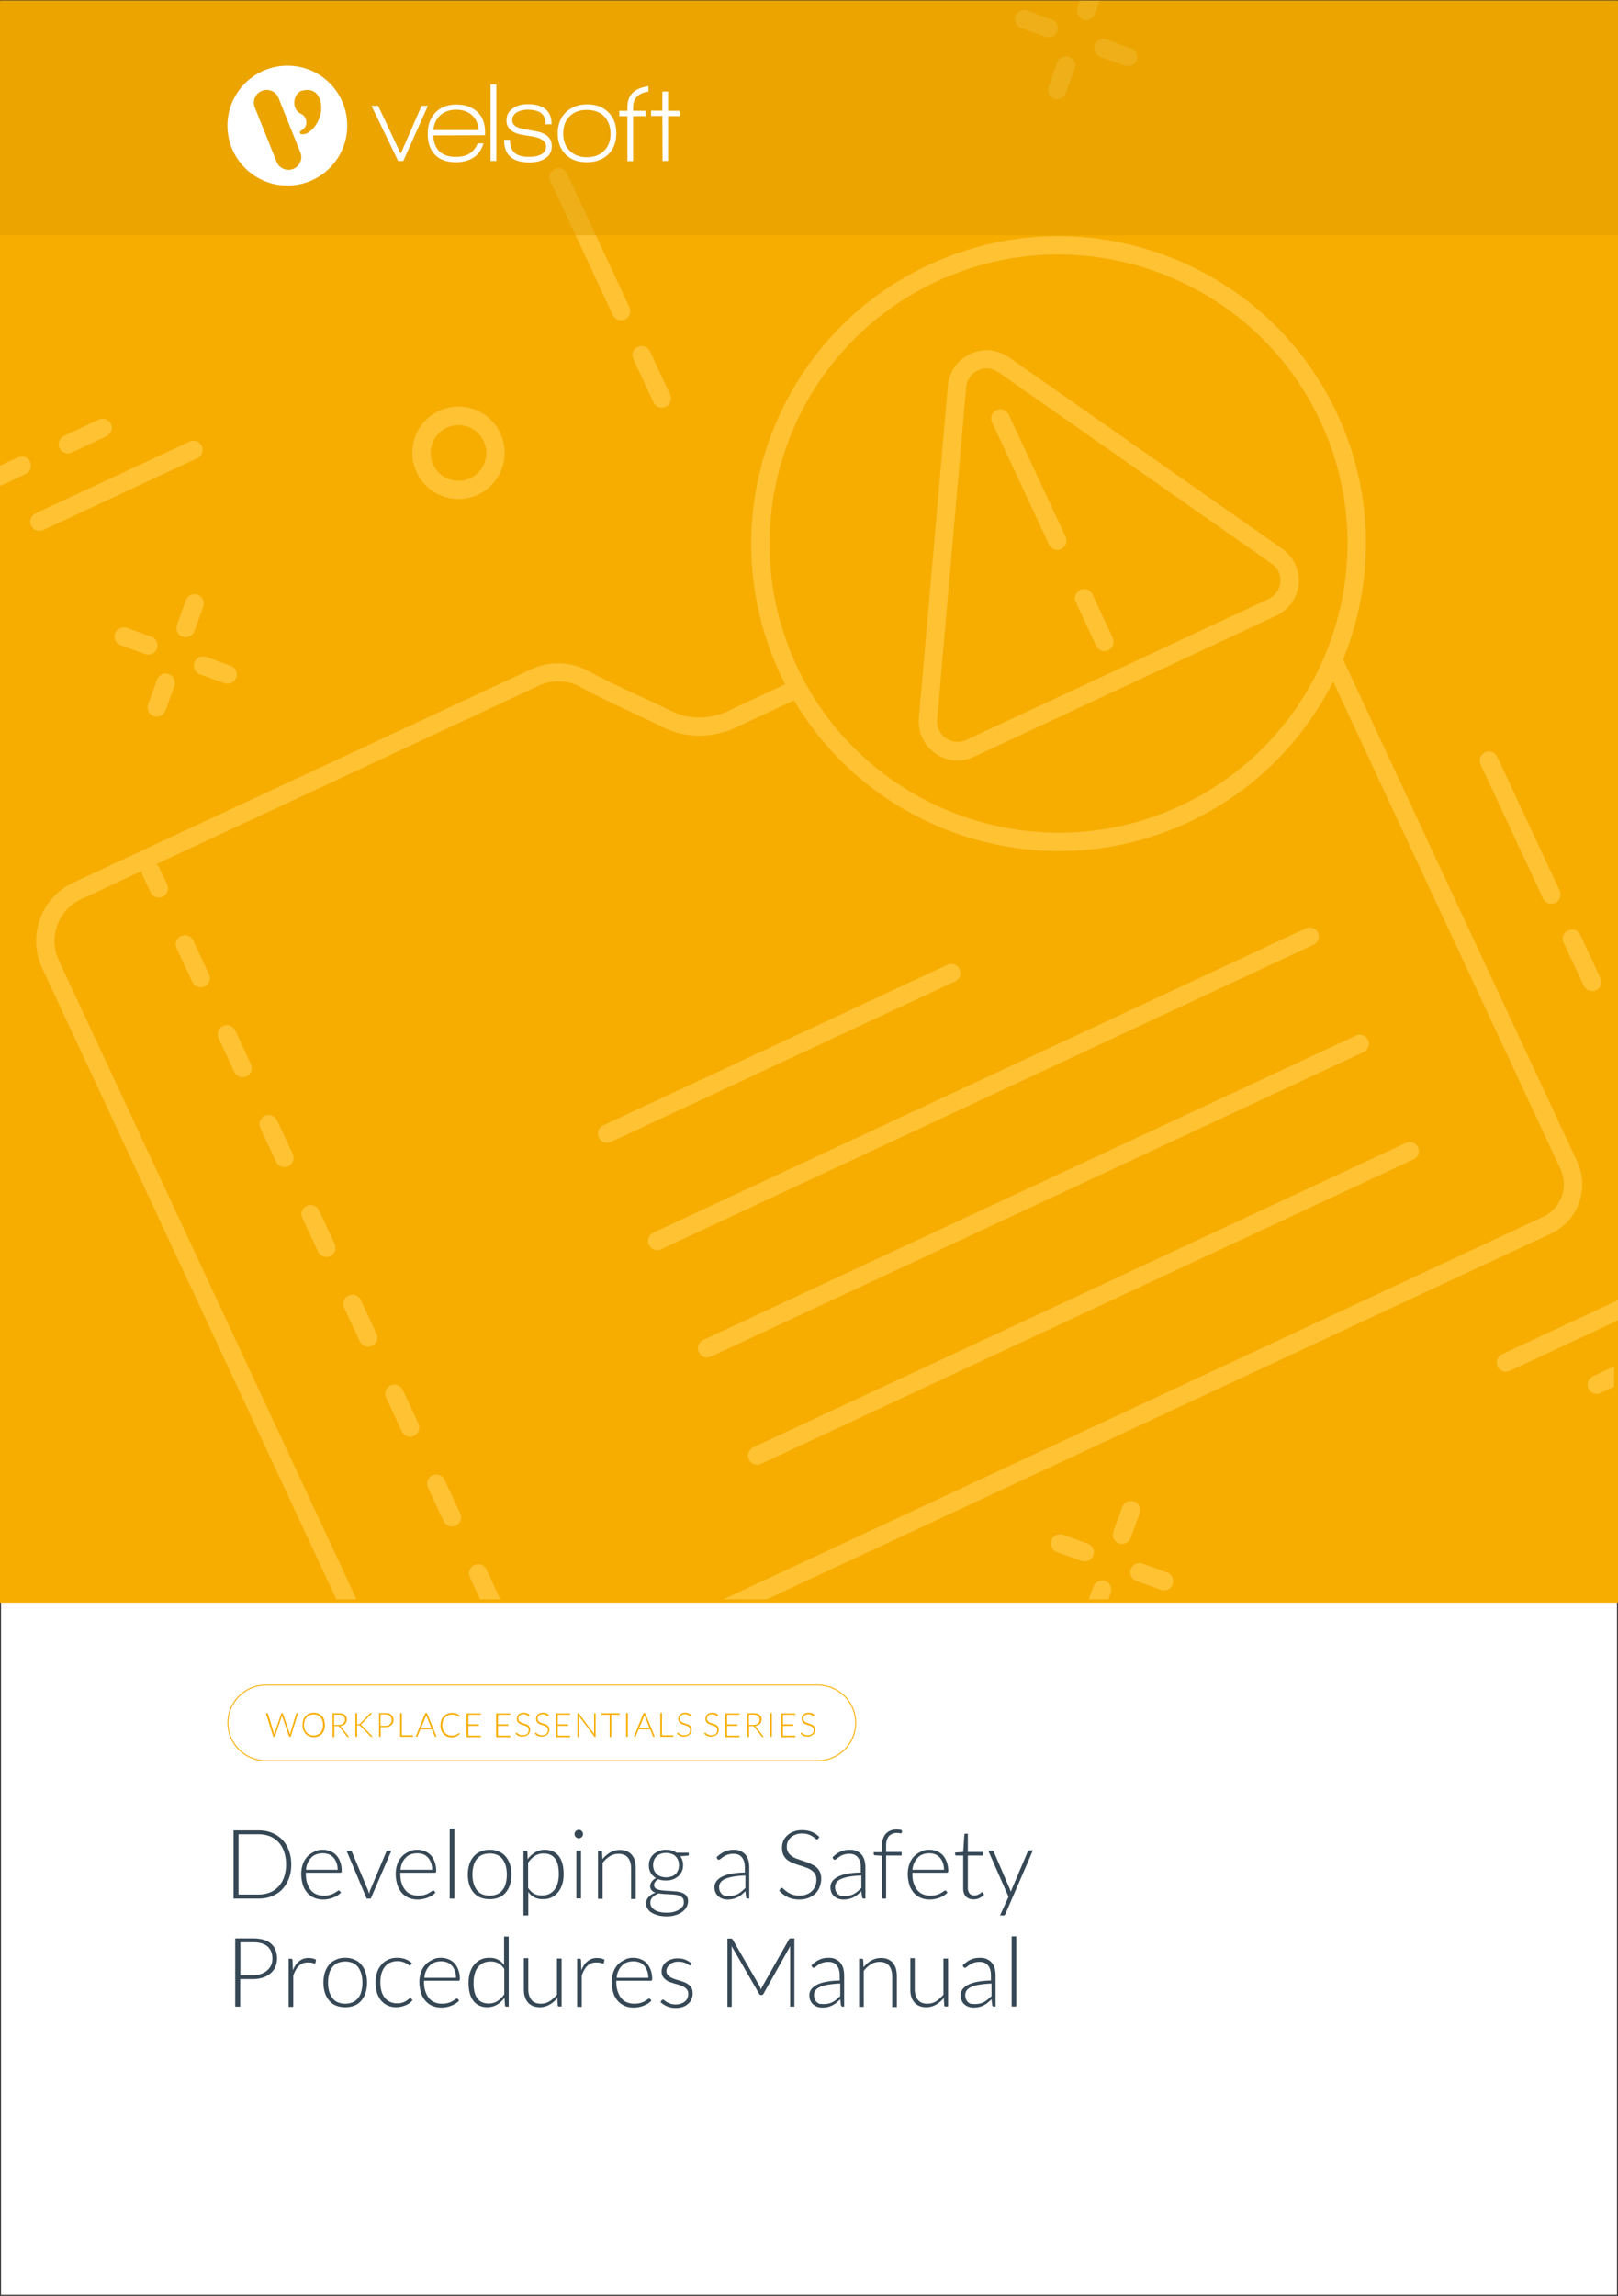 <svg xmlns="http://www.w3.org/2000/svg" xml:space="preserve" style="enable-background:new 0 0 875 1241" viewBox="0 0 875 1241"><rect x="0" y="0" width="875" height="1241" fill="#808080" stroke="none"/>  <style>.st1{fill:#f7ad00}.st2{fill:#ffc233}.st3{fill:#364855}.st5{fill:#fff}</style>  <switch>    <g>      <path id="Template" d="M0 0h875v1241H0z" style="fill:#fff;stroke:#231f20;stroke-miterlimit:10"></path>      <g id="Layer_5">        <path d="M0 .5h875v865.8H0z" class="st1"></path>        <path d="M338 172.7c-2.5 1.2-5.4.1-6.6-2.4l-33.8-72.4c-1.2-2.5-.1-5.4 2.4-6.6s5.4-.1 6.6 2.4l33.8 72.4c1.1 2.5 0 5.5-2.4 6.6zM360 219.9c-2.5 1.2-5.4.1-6.6-2.4l-10.9-23.4c-1.2-2.5-.1-5.4 2.4-6.6s5.4-.1 6.6 2.4l10.9 23.4c1.1 2.5.1 5.5-2.4 6.6zM841.1 488.1c-2.5 1.2-5.4.1-6.6-2.4l-33.8-72.4c-1.2-2.5-.1-5.4 2.4-6.6 2.5-1.2 5.4-.1 6.6 2.4l33.8 72.4c1.1 2.5 0 5.5-2.4 6.6zM863.1 535.3c-2.5 1.2-5.4.1-6.6-2.4l-10.9-23.4c-1.2-2.5-.1-5.4 2.4-6.6 2.5-1.2 5.4-.1 6.6 2.4l10.9 23.4c1.1 2.5.1 5.5-2.4 6.6zM82.3 353.4c-1.2.5-2.5.6-3.8.2l-13.3-4.8c-2.6-.9-3.9-3.8-3-6.4.9-2.6 3.8-3.9 6.4-3l13.3 4.8c2.6.9 3.9 3.8 3 6.4-.5 1.3-1.4 2.3-2.6 2.8zM125.2 369.1c-1.2.5-2.5.6-3.8.2l-13.3-4.8c-2.6-.9-3.9-3.8-3-6.4.9-2.6 3.8-3.9 6.4-3l13.3 4.8c2.6.9 3.9 3.8 3 6.4-.5 1.2-1.4 2.2-2.6 2.8zM86.9 386.9c-1.2.5-2.5.6-3.8.2-2.6-.9-3.9-3.8-3-6.4l4.8-13.3c.9-2.6 3.8-3.9 6.4-3s3.9 3.8 3 6.4l-4.8 13.3c-.5 1.3-1.4 2.3-2.6 2.8zM102.5 344c-1.2.5-2.5.6-3.8.2-2.6-.9-3.9-3.8-3-6.4l4.8-13.3c.9-2.6 3.8-3.9 6.4-3 2.6.9 3.9 3.8 3 6.4l-4.8 13.3c-.4 1.3-1.4 2.3-2.6 2.8zM569.2 19.7c-1.2.5-2.5.6-3.8.2l-13.3-4.8c-2.6-.9-3.9-3.8-3-6.4.9-2.6 3.8-3.9 6.4-3l13.3 4.8c2.6.9 3.9 3.8 3 6.4-.5 1.3-1.4 2.3-2.6 2.8zM612.1 35.3c-1.2.5-2.5.6-3.8.2L595 30.7c-2.6-.9-3.9-3.8-3-6.4.9-2.6 3.8-3.9 6.4-3l13.3 4.8c2.6.9 3.9 3.8 3 6.4-.5 1.3-1.4 2.3-2.6 2.8zM573.8 53.2c-1.2.5-2.5.6-3.8.2-2.6-.9-3.9-3.8-3-6.4l4.8-13.3c.9-2.6 3.8-3.9 6.4-3 2.6.9 3.9 3.8 3 6.4l-4.8 13.3c-.5 1.3-1.4 2.3-2.6 2.8zM588.7 843.6c-1.2.5-2.5.6-3.8.2l-13.3-4.8c-2.6-.9-3.9-3.8-3-6.4.9-2.6 3.8-3.9 6.4-3l13.3 4.8c2.6.9 3.9 3.8 3 6.4-.5 1.3-1.4 2.2-2.6 2.8zM631.6 859.2c-1.2.5-2.5.6-3.8.2l-13.3-4.8c-2.6-.9-3.9-3.8-3-6.4.9-2.6 3.8-3.9 6.4-3l13.3 4.8c2.6.9 3.9 3.8 3 6.4-.5 1.3-1.4 2.2-2.6 2.8zM608.9 834.1c-1.2.5-2.5.6-3.8.2-2.6-.9-3.9-3.8-3-6.4l4.8-13.3c.9-2.6 3.8-3.9 6.4-3 2.6.9 3.9 3.8 3 6.4l-4.8 13.3c-.5 1.3-1.4 2.3-2.6 2.8zM258.5 267.4c-12.5 5.8-27.4.4-33.2-12.1-5.8-12.5-.4-27.4 12.1-33.2 12.5-5.8 27.4-.4 33.2 12.1 5.8 12.5.4 27.4-12.1 33.2zm-16.9-36.2c-7.5 3.5-10.8 12.5-7.3 20 3.5 7.5 12.5 10.8 20 7.3 7.5-3.5 10.8-12.4 7.3-20-3.5-7.6-12.5-10.8-20-7.3zM106.7 247.7l-83.3 38.8c-2.5 1.2-5.4.1-6.6-2.4s-.1-5.4 2.4-6.6l83.3-38.8c2.5-1.2 5.4-.1 6.6 2.4 1.2 2.5.1 5.4-2.4 6.6zM57.6 235.8l-18.8 8.8c-2.5 1.2-5.4.1-6.6-2.4-1.2-2.5-.1-5.4 2.4-6.6l18.8-8.8c2.5-1.2 5.4-.1 6.6 2.4 1.2 2.5.1 5.4-2.4 6.6zM516.5 530.5l-186.1 86.8c-2.5 1.2-5.4.1-6.6-2.4-1.2-2.5-.1-5.4 2.4-6.6l186.1-86.8c2.5-1.2 5.4-.1 6.6 2.4 1.2 2.5.1 5.4-2.4 6.6zM710.3 510.7 357.5 675.3c-2.5 1.2-5.4.1-6.6-2.4-1.2-2.5-.1-5.4 2.4-6.6l352.9-164.5c2.5-1.2 5.4-.1 6.6 2.4 1.1 2.4 0 5.4-2.5 6.5zM737.4 568.7 384.5 733.3c-2.5 1.2-5.4.1-6.6-2.4-1.2-2.5-.1-5.4 2.4-6.6l352.9-164.5c2.5-1.2 5.4-.1 6.6 2.4 1.2 2.4.1 5.4-2.4 6.5zM764.4 626.7 411.6 791.3c-2.5 1.2-5.4.1-6.6-2.4-1.2-2.5-.1-5.4 2.4-6.6l352.9-164.5c2.5-1.2 5.4-.1 6.6 2.4 1.1 2.4 0 5.4-2.5 6.5zM88 484.7c-2.5 1.2-5.4.1-6.6-2.4l-4.2-9c-1.2-2.5-.1-5.4 2.4-6.6 2.5-1.2 5.4-.1 6.6 2.4l4.2 9c1.1 2.4.1 5.4-2.4 6.6zM246.5 824.7c-2.5 1.2-5.4.1-6.6-2.4l-8.5-18.2c-1.2-2.5-.1-5.4 2.4-6.6s5.4-.1 6.6 2.4l8.5 18.2c1.2 2.5.1 5.4-2.4 6.6zM223.9 776.1c-2.5 1.2-5.4.1-6.6-2.4l-8.5-18.2c-1.2-2.5-.1-5.4 2.4-6.6s5.4-.1 6.6 2.4l8.5 18.2c1.1 2.5.1 5.5-2.4 6.6zM201.2 727.5c-2.5 1.2-5.4.1-6.6-2.4l-8.5-18.2c-1.2-2.5-.1-5.4 2.4-6.6 2.5-1.2 5.4-.1 6.6 2.4l8.5 18.2c1.2 2.5.1 5.5-2.4 6.6zM178.6 679c-2.5 1.2-5.4.1-6.6-2.4l-8.5-18.2c-1.2-2.5-.1-5.4 2.4-6.6s5.4-.1 6.6 2.4l8.5 18.2c1.1 2.5.1 5.4-2.4 6.6zM155.9 630.4c-2.5 1.2-5.4.1-6.6-2.4l-8.5-18.2c-1.2-2.5-.1-5.4 2.4-6.6s5.4-.1 6.6 2.4l8.5 18.2c1.2 2.5.1 5.4-2.4 6.6zM133.3 581.8c-2.5 1.2-5.4.1-6.6-2.4l-8.5-18.2c-1.2-2.5-.1-5.4 2.4-6.6 2.5-1.2 5.4-.1 6.6 2.4l8.5 18.2c1.1 2.5.1 5.5-2.4 6.6zM110.6 533.2c-2.5 1.2-5.4.1-6.6-2.4l-8.5-18.2c-1.2-2.5-.1-5.4 2.4-6.6 2.5-1.2 5.4-.1 6.6 2.4l8.5 18.2c1.2 2.5.1 5.5-2.4 6.6zM642.7 444.5c-83.1 38.7-182.2 2.7-220.9-80.4s-2.7-182.2 80.4-220.9c83.1-38.7 182.2-2.7 220.9 80.4 38.8 83 2.7 182.1-80.4 220.9zM506.4 152.2c-78.1 36.4-112 129.6-75.6 207.7 36.4 78.1 129.6 112 207.7 75.6 78.1-36.4 112-129.6 75.6-207.7-36.4-78.1-129.6-112-207.7-75.6z" class="st2"></path>        <path d="m690.2 332.8-163.5 76.3c-6.9 3.2-14.7 2.5-20.9-1.8-6.2-4.4-9.5-11.5-8.9-19.1l15.7-179.7c.7-7.6 5.2-14 12.1-17.2 6.9-3.2 14.7-2.5 20.9 1.8l147.8 103.5c6.2 4.4 9.5 11.5 8.9 19.1-.7 7.5-5.2 13.9-12.1 17.1zM522.5 209.3 506.8 389c-.3 4 1.4 7.7 4.7 10 3.3 2.3 7.4 2.7 11 1L686 323.8c3.6-1.7 6-5.1 6.4-9.1.4-4-1.4-7.7-4.7-10L539.9 201.2c-3.3-2.3-7.4-2.7-11-1-3.7 1.7-6.1 5.1-6.4 9.1z" class="st2"></path>        <path d="M573.9 296.8c-2.5 1.2-5.4.1-6.6-2.4l-30.8-66.1c-1.2-2.5-.1-5.4 2.4-6.6 2.5-1.2 5.4-.1 6.6 2.4l30.8 66.1c1.1 2.5 0 5.4-2.4 6.6zM599.4 351.5c-2.5 1.2-5.4.1-6.6-2.4l-11-23.6c-1.2-2.5-.1-5.4 2.4-6.6 2.5-1.2 5.4-.1 6.6 2.4l11 23.6c1.1 2.4 0 5.4-2.4 6.6zM16.3 249.6c-1.2-2.5-4.1-3.6-6.6-2.4L0 251.7v11l13.9-6.5c2.4-1.2 3.5-4.1 2.4-6.6zM872.9 738.6l-11.5 5.4c-2.5 1.2-3.6 4.1-2.4 6.6 1.2 2.5 4.1 3.6 6.6 2.4l7.3-3.4v-11zM875 702.8 812.3 732c-2.5 1.2-3.6 4.1-2.4 6.6 1.2 2.5 4.1 3.6 6.6 2.4l58.5-27.3v-10.9zM259.6 864.5h11l-7.5-16.1c-1.2-2.5-4.1-3.6-6.6-2.4-2.5 1.2-3.6 4.1-2.4 6.6l5.5 11.9zM852.9 627.8l-126.4-271c-1.2-2.5-4.1-3.6-6.6-2.4-2.5 1.2-3.6 4.1-2.4 6.6l126.4 271c4.5 9.7.3 21.2-9.3 25.7L391.2 864.5h23.5l424.1-197.7c14.6-6.8 21-24.3 14.1-39zM192.8 864.5l-161-345.4c-5.8-12.4-.4-27.2 12-33l247.7-115.5c7.2-3.3 15.6-3.1 22.4.8 7.3 4.1 17.1 8.7 26.5 13.1 6.3 2.9 12.6 5.9 18.3 8.7 21.2 10.5 40.6-.6 41.1-.8l29.2-13.6c2.5-1.2 3.6-4.1 2.4-6.6-1.2-2.5-4.1-3.6-6.6-2.4l-29.6 13.8c-.6.4-15.8 8.8-32.1.8-5.8-2.9-12.2-5.9-18.6-8.8-9.3-4.3-18.9-8.8-25.9-12.7-9.7-5.4-21.4-5.8-31.5-1.1L39.6 477.1c-17.4 8.1-24.9 28.8-16.8 46.2l159.1 341.2h10.9zM599.4 864.5l1.3-3.5c.9-2.6-.4-5.4-3-6.4-2.6-.9-5.4.4-6.4 3l-2.5 6.9h10.6zM584 .5l-1.3 3.6c-.9 2.6.4 5.4 3 6.4 1.3.5 2.6.4 3.8-.2s2.1-1.5 2.6-2.8l2.5-7H584z" class="st2"></path>        <path d="M442.3 952H143.7c-11.4 0-20.7-9.3-20.7-20.7s9.3-20.7 20.7-20.7h298.6c11.4 0 20.7 9.3 20.7 20.7s-9.3 20.7-20.7 20.7zm-298.6-40.9c-11.1 0-20.2 9.1-20.2 20.2s9.1 20.2 20.2 20.2h298.6c11.1 0 20.2-9.1 20.2-20.2s-9.1-20.2-20.2-20.2H143.7z" class="st1"></path>        <path d="M157.5 1007.8c0 2.9-.4 5.4-1.3 7.7s-2.1 4.2-3.6 5.8c-1.5 1.6-3.4 2.8-5.6 3.7s-4.5 1.3-7.2 1.3h-13.5v-36.9h13.5c2.6 0 5 .4 7.2 1.3s4 2.1 5.6 3.7c1.5 1.6 2.7 3.5 3.6 5.8.8 2.2 1.3 4.8 1.3 7.6zm-2.8 0c0-2.6-.4-4.9-1.1-6.9-.7-2-1.7-3.7-3-5.1-1.3-1.4-2.9-2.5-4.7-3.2-1.8-.7-3.9-1.1-6.1-1.1H129v32.6h10.8c2.2 0 4.2-.4 6.1-1.1 1.8-.7 3.4-1.8 4.7-3.2 1.3-1.4 2.3-3.1 3-5.1.7-2 1.1-4.3 1.1-6.9zM174.6 999.9c1.5 0 2.8.3 4.1.8 1.2.5 2.3 1.2 3.2 2.2.9 1 1.6 2.2 2.1 3.6s.8 3 .8 4.8c0 .4-.1.6-.2.8-.1.1-.3.2-.5.2h-18.7v.5c0 1.9.2 3.7.7 5.1.5 1.5 1.1 2.7 1.9 3.7.8 1 1.8 1.8 3 2.3 1.2.5 2.5.8 4 .8 1.3 0 2.4-.1 3.4-.4 1-.3 1.8-.6 2.4-1 .7-.4 1.2-.7 1.6-1s.7-.4.8-.4c.2 0 .4.1.5.3l.7.8c-.4.5-1 1-1.7 1.5s-1.5.8-2.3 1.2c-.8.3-1.7.6-2.7.8-1 .2-1.9.3-2.9.3-1.8 0-3.4-.3-4.8-.9-1.5-.6-2.7-1.5-3.8-2.7-1-1.2-1.9-2.6-2.4-4.3s-.9-3.7-.9-5.9c0-1.9.3-3.6.8-5.1.5-1.6 1.3-2.9 2.3-4.1 1-1.1 2.2-2 3.7-2.7 1.4-.9 3-1.2 4.9-1.2zm0 1.9c-1.3 0-2.5.2-3.6.6s-2 1-2.7 1.8c-.8.8-1.4 1.7-1.9 2.8-.5 1.1-.8 2.3-.9 3.7h17.1c0-1.4-.2-2.6-.6-3.7-.4-1.1-.9-2-1.6-2.8-.7-.8-1.5-1.4-2.5-1.8-1-.4-2.1-.6-3.3-.6zM200.5 1026.3h-2.2l-10.9-25.9h2c.2 0 .4.1.6.2.1.1.3.3.3.4l8.6 20.5c.2.4.3.8.4 1.1.1.4.2.7.3 1.1.1-.4.2-.7.3-1.1s.2-.8.4-1.1l8.6-20.5c.1-.2.2-.3.4-.5.1-.1.3-.2.5-.2h1.9l-11.2 26zM225.7 999.9c1.5 0 2.8.3 4.1.8 1.2.5 2.3 1.2 3.2 2.2.9 1 1.6 2.2 2.1 3.6s.8 3 .8 4.8c0 .4-.1.6-.2.8-.1.1-.3.2-.5.2h-18.7v.5c0 1.9.2 3.7.7 5.1.5 1.5 1.1 2.7 1.9 3.7.8 1 1.8 1.8 3 2.3 1.2.5 2.5.8 4 .8 1.3 0 2.4-.1 3.4-.4 1-.3 1.8-.6 2.4-1 .7-.4 1.2-.7 1.6-1s.7-.4.8-.4c.2 0 .4.1.5.3l.7.8c-.4.5-1 1-1.7 1.5s-1.5.8-2.3 1.2c-.8.3-1.7.6-2.7.8-1 .2-1.9.3-2.9.3-1.8 0-3.4-.3-4.8-.9-1.5-.6-2.7-1.5-3.8-2.7-1-1.2-1.9-2.6-2.4-4.3s-.9-3.7-.9-5.9c0-1.9.3-3.6.8-5.1.5-1.6 1.3-2.9 2.3-4.1 1-1.1 2.2-2 3.7-2.7 1.4-.9 3-1.2 4.9-1.2zm0 1.9c-1.3 0-2.5.2-3.6.6s-2 1-2.7 1.8c-.8.8-1.4 1.7-1.9 2.8-.5 1.1-.8 2.3-.9 3.7h17.1c0-1.4-.2-2.6-.6-3.7-.4-1.1-.9-2-1.6-2.8-.7-.8-1.5-1.4-2.5-1.8-1-.4-2.1-.6-3.3-.6zM245.7 988.4v37.9h-2.5v-37.9h2.5zM264.8 999.9c1.9 0 3.5.3 5 1 1.5.6 2.7 1.5 3.7 2.7 1 1.2 1.8 2.6 2.3 4.2s.8 3.5.8 5.5-.3 3.9-.8 5.5-1.3 3-2.3 4.2c-1 1.2-2.2 2.1-3.7 2.7s-3.1.9-5 .9-3.5-.3-5-.9c-1.5-.6-2.7-1.5-3.7-2.7-1-1.2-1.8-2.6-2.3-4.2-.5-1.6-.8-3.5-.8-5.5s.3-3.9.8-5.5 1.3-3 2.3-4.2c1-1.2 2.3-2.1 3.7-2.7 1.5-.7 3.1-1 5-1zm0 24.8c1.5 0 2.9-.3 4.1-.8s2.1-1.3 2.9-2.3c.8-1 1.4-2.2 1.7-3.6.4-1.4.6-3 .6-4.7 0-1.7-.2-3.3-.6-4.7-.4-1.4-1-2.6-1.7-3.6-.8-1-1.7-1.8-2.9-2.3-1.2-.5-2.5-.8-4.1-.8-1.5 0-2.9.3-4.1.8-1.2.5-2.1 1.3-2.9 2.3-.8 1-1.4 2.2-1.7 3.6-.4 1.4-.6 3-.6 4.7 0 1.7.2 3.3.6 4.7s1 2.6 1.7 3.6c.8 1 1.7 1.8 2.9 2.3 1.2.5 2.5.8 4.1.8zM283.1 1035.5v-35.1h1.4c.2 0 .4 0 .5.1s.2.3.2.5l.2 4c1.1-1.6 2.5-2.8 4-3.7 1.5-.9 3.3-1.4 5.2-1.4 3.2 0 5.7 1.1 7.5 3.3 1.8 2.2 2.7 5.5 2.7 9.9 0 1.9-.2 3.7-.7 5.3s-1.2 3.1-2.2 4.3c-1 1.2-2.1 2.2-3.5 2.9-1.4.7-3 1-4.8 1-1.8 0-3.3-.3-4.6-1-1.3-.6-2.4-1.6-3.3-2.9v12.7h-2.6zm10.9-33.6c-1.7 0-3.3.4-4.7 1.3-1.4.9-2.6 2.1-3.7 3.7v13.6c1 1.5 2.1 2.5 3.3 3.2 1.2.6 2.6.9 4.1.9 1.5 0 2.9-.3 4-.8 1.1-.6 2.1-1.3 2.9-2.4.8-1 1.4-2.2 1.7-3.6.4-1.4.6-3 .6-4.7 0-3.9-.7-6.7-2.1-8.5-1.4-1.8-3.4-2.7-6.1-2.7zM315.3 991.4c0 .3-.1.6-.2.9-.1.3-.3.5-.5.7-.2.2-.5.4-.7.5-.3.1-.6.2-.9.2-.3 0-.6-.1-.9-.2-.3-.1-.5-.3-.7-.5-.2-.2-.4-.4-.5-.7-.1-.3-.2-.6-.2-.9s.1-.6.2-.9c.1-.3.3-.5.5-.7.2-.2.5-.4.7-.5.3-.1.6-.2.9-.2.3 0 .6.1.9.2.3.1.5.3.7.5.2.2.4.5.5.7s.2.6.2.9zm-1.1 8.9v25.9h-2.5v-25.9h2.5zM323.4 1026.3v-25.9h1.4c.5 0 .7.2.8.7l.2 3.9c1.2-1.5 2.6-2.7 4.1-3.6 1.6-.9 3.3-1.4 5.3-1.4 1.4 0 2.7.2 3.8.7 1.1.5 2 1.1 2.7 2s1.3 1.9 1.6 3.1c.4 1.2.5 2.6.5 4.1v16.6h-2.5v-16.6c0-2.4-.6-4.3-1.7-5.7-1.1-1.4-2.8-2.1-5.1-2.1-1.7 0-3.3.4-4.7 1.3s-2.8 2.1-3.9 3.6v19.4h-2.5zM360.2 999.9c1.1 0 2.2.1 3.1.4 1 .3 1.8.7 2.6 1.2h6.6v.9c0 .4-.2.7-.7.7l-3.9.3c.5.7.9 1.4 1.1 2.2.3.8.4 1.7.4 2.6 0 1.3-.2 2.4-.7 3.4-.5 1-1.1 1.9-1.9 2.6-.8.7-1.8 1.3-2.9 1.7s-2.4.6-3.8.6c-1.5 0-2.9-.2-4.1-.7-.7.4-1.3.9-1.7 1.5-.4.6-.6 1.1-.6 1.7 0 .7.3 1.3.8 1.7.5.4 1.2.7 2.1.9s1.8.3 2.9.4c1.1.1 2.2.1 3.4.2 1.1.1 2.3.2 3.4.3 1.1.2 2.1.4 2.9.8.9.4 1.6.9 2.1 1.6.5.7.8 1.6.8 2.8 0 1.1-.3 2.1-.8 3.1s-1.3 1.9-2.3 2.6c-1 .8-2.2 1.4-3.7 1.8-1.4.5-3.1.7-4.8.7-1.8 0-3.4-.2-4.8-.6-1.4-.4-2.5-.9-3.5-1.5s-1.6-1.4-2.1-2.2-.7-1.7-.7-2.7c0-1.4.5-2.6 1.4-3.5.9-1 2.1-1.8 3.7-2.3-.9-.3-1.6-.7-2.1-1.3-.5-.6-.8-1.3-.8-2.3 0-.4.1-.7.2-1.1.1-.4.3-.8.6-1.2.3-.4.6-.8 1-1.1.4-.3.8-.7 1.4-.9-1.2-.7-2.2-1.7-2.9-2.8-.7-1.2-1-2.6-1-4.1 0-1.3.2-2.4.7-3.4.4-1 1.1-1.9 1.9-2.6.8-.7 1.8-1.3 2.9-1.7 1.1-.5 2.4-.7 3.8-.7zm9.6 28.1c0-.8-.2-1.5-.6-2-.4-.5-1-.9-1.7-1.2-.7-.3-1.5-.5-2.5-.6-.9-.1-1.9-.2-2.9-.2-1-.1-2-.1-3.1-.2-1-.1-2-.2-2.9-.3-.7.3-1.3.6-1.8.9s-1 .7-1.4 1.1-.7.9-.9 1.4c-.2.5-.3 1.1-.3 1.7 0 .8.2 1.5.6 2.1.4.7 1 1.2 1.7 1.7.8.5 1.7.9 2.8 1.1 1.1.3 2.4.4 3.8.4 1.3 0 2.6-.1 3.7-.4 1.1-.3 2.1-.7 3-1.3.8-.5 1.5-1.2 2-1.9s.5-1.4.5-2.3zm-9.6-13.2c1.1 0 2.1-.2 3-.5s1.6-.8 2.2-1.3c.6-.6 1-1.3 1.3-2.1s.5-1.7.5-2.7-.2-1.9-.5-2.7c-.3-.8-.8-1.5-1.4-2.1s-1.3-1-2.2-1.3c-.9-.3-1.8-.5-2.9-.5-1.1 0-2.1.2-2.9.5-.9.3-1.6.8-2.2 1.3-.6.6-1.1 1.3-1.4 2.1-.3.8-.5 1.7-.5 2.7s.2 1.9.5 2.7c.3.8.8 1.5 1.4 2.1.6.6 1.3 1 2.2 1.3s1.8.5 2.9.5zM404.5 1026.3c-.5 0-.8-.2-1-.7l-.4-3.3c-.7.7-1.4 1.3-2.1 1.9-.7.6-1.4 1-2.2 1.4-.8.4-1.6.7-2.5.9-.9.2-1.9.3-2.9.3-.9 0-1.7-.1-2.6-.4-.8-.3-1.6-.7-2.2-1.2s-1.2-1.2-1.6-2.1c-.4-.8-.6-1.9-.6-3s.3-2.1.9-3c.6-.9 1.6-1.8 2.9-2.5 1.3-.7 3-1.3 5.1-1.7 2.1-.4 4.6-.7 7.5-.7v-2.7c0-2.4-.5-4.2-1.6-5.5-1-1.3-2.6-1.9-4.6-1.9-1.3 0-2.3.2-3.2.5-.9.3-1.6.7-2.2 1.1s-1.1.8-1.5 1.1c-.4.3-.7.5-1 .5-.3 0-.6-.2-.8-.5l-.4-.8c1.4-1.4 2.8-2.4 4.3-3.1 1.5-.7 3.2-1 5.1-1 1.4 0 2.6.2 3.6.7s1.9 1.1 2.6 1.9 1.2 1.8 1.6 3c.3 1.2.5 2.5.5 3.9v16.9h-.7zm-10.4-1.4c1 0 1.9-.1 2.8-.3.8-.2 1.6-.5 2.3-.9.7-.4 1.4-.9 2-1.4.6-.5 1.2-1.1 1.9-1.7v-6.8c-2.5.1-4.6.3-6.4.6-1.8.3-3.3.7-4.4 1.2-1.2.5-2 1.1-2.6 1.9-.5.7-.8 1.5-.8 2.5 0 .9.1 1.6.4 2.3.3.6.7 1.2 1.1 1.6.5.4 1 .7 1.6.9.8 0 1.4.1 2.1.1zM442.5 993.9c-.2.3-.4.4-.7.4-.2 0-.5-.2-.9-.5s-.8-.7-1.5-1.1c-.6-.4-1.4-.8-2.3-1.1-.9-.3-2-.5-3.4-.5-1.3 0-2.5.2-3.5.6s-1.9.9-2.6 1.6c-.7.7-1.2 1.4-1.6 2.3s-.5 1.8-.5 2.7c0 1.3.3 2.3.8 3.1.5.8 1.2 1.5 2.1 2.1.9.6 1.9 1.1 3 1.4 1.1.4 2.2.8 3.4 1.2 1.2.4 2.3.8 3.4 1.3s2.1 1 3 1.7c.9.7 1.6 1.6 2.1 2.6s.8 2.3.8 3.8-.3 3-.8 4.4c-.5 1.4-1.3 2.6-2.3 3.6s-2.2 1.8-3.7 2.4c-1.5.6-3.1.9-5 .9-2.4 0-4.5-.4-6.3-1.3-1.8-.9-3.3-2-4.6-3.5l.7-1.1c.2-.3.5-.4.7-.4.2 0 .4.1.6.3.2.2.5.5.9.8.3.3.8.6 1.3 1s1.1.7 1.7 1c.6.3 1.4.6 2.2.8.8.2 1.8.3 2.8.3 1.5 0 2.8-.2 3.9-.7 1.1-.4 2.1-1 2.9-1.8s1.4-1.7 1.8-2.7.6-2.2.6-3.4c0-1.3-.3-2.4-.8-3.2s-1.2-1.5-2.1-2.1c-.9-.6-1.9-1-3-1.4-1.1-.4-2.2-.8-3.4-1.1-1.2-.4-2.3-.8-3.4-1.2-1.1-.5-2.1-1-3-1.7-.9-.7-1.6-1.6-2.1-2.6s-.8-2.4-.8-4c0-1.2.2-2.4.7-3.6s1.2-2.2 2.1-3 2-1.6 3.4-2.1c1.3-.5 2.8-.8 4.6-.8 1.9 0 3.6.3 5.2.9 1.5.6 2.9 1.5 4.2 2.8l-.6.9zM467.2 1026.3c-.5 0-.8-.2-1-.7l-.4-3.3c-.7.7-1.4 1.3-2.1 1.9-.7.6-1.4 1-2.2 1.4-.8.4-1.6.7-2.5.9-.9.2-1.9.3-2.9.3-.9 0-1.7-.1-2.6-.4-.8-.3-1.6-.7-2.2-1.2-.6-.5-1.2-1.2-1.6-2.1-.4-.8-.6-1.9-.6-3s.3-2.1.9-3c.6-.9 1.6-1.8 2.9-2.5 1.3-.7 3-1.3 5.1-1.7 2.1-.4 4.6-.7 7.5-.7v-2.7c0-2.4-.5-4.2-1.6-5.5s-2.6-1.9-4.6-1.9c-1.3 0-2.3.2-3.2.5-.9.3-1.6.7-2.2 1.1s-1.1.8-1.5 1.1c-.4.3-.7.5-1 .5-.3 0-.6-.2-.8-.5l-.4-.8c1.4-1.4 2.8-2.4 4.3-3.1s3.2-1 5.1-1c1.4 0 2.6.2 3.7.7s1.9 1.1 2.6 1.9 1.2 1.8 1.6 3c.3 1.2.5 2.5.5 3.9v16.9h-.8zm-10.4-1.4c1 0 1.9-.1 2.8-.3.8-.2 1.6-.5 2.3-.9.7-.4 1.4-.9 2-1.4s1.2-1.1 1.9-1.7v-6.8c-2.5.1-4.6.3-6.4.6-1.8.3-3.2.7-4.4 1.2-1.2.5-2 1.1-2.6 1.9-.5.7-.8 1.5-.8 2.5 0 .9.1 1.6.4 2.3.3.6.7 1.2 1.1 1.6.5.4 1 .7 1.6.9.7 0 1.4.1 2.1.1zM477 1026.3v-23.2l-3.7-.2c-.5 0-.8-.3-.8-.7v-1h4.4v-3.3c0-1.5.2-2.8.6-3.9.4-1.1.9-2.1 1.6-2.8s1.5-1.3 2.5-1.7c1-.4 2.1-.6 3.2-.6.5 0 1.1 0 1.6.1s1 .2 1.4.4l-.1 1.2c0 .2-.2.4-.5.4-.2 0-.5 0-.8-.1-.4-.1-.8-.1-1.3-.1-.9 0-1.6.1-2.4.4-.7.3-1.3.7-1.9 1.2-.5.6-.9 1.3-1.2 2.2s-.4 2-.4 3.3v3.2h8.4v1.9h-8.4v23.3H477zM502.6 999.9c1.5 0 2.8.3 4.1.8 1.2.5 2.3 1.2 3.2 2.2.9 1 1.6 2.2 2.1 3.6s.8 3 .8 4.8c0 .4-.1.6-.2.8-.1.1-.3.2-.5.2h-18.7v.5c0 1.9.2 3.7.7 5.1.5 1.5 1.1 2.7 1.9 3.7.8 1 1.8 1.8 3 2.3 1.2.5 2.5.8 4 .8 1.3 0 2.4-.1 3.4-.4 1-.3 1.8-.6 2.4-1 .7-.4 1.2-.7 1.6-1s.7-.4.8-.4c.2 0 .4.1.5.3l.7.8c-.4.5-1 1-1.7 1.5s-1.5.8-2.3 1.2-1.7.6-2.7.8c-1 .2-1.9.3-2.9.3-1.8 0-3.4-.3-4.8-.9-1.5-.6-2.7-1.5-3.8-2.7-1-1.2-1.9-2.6-2.4-4.3s-.9-3.7-.9-5.9c0-1.9.3-3.6.8-5.1.5-1.6 1.3-2.9 2.3-4.1 1-1.1 2.2-2 3.7-2.7 1.4-.9 3-1.2 4.9-1.2zm0 1.9c-1.3 0-2.5.2-3.6.6-1.1.4-2 1-2.7 1.8s-1.4 1.7-1.9 2.8c-.5 1.1-.8 2.3-1 3.7h17.1c0-1.4-.2-2.6-.6-3.7-.4-1.1-.9-2-1.6-2.8-.7-.8-1.5-1.4-2.5-1.8s-2-.6-3.2-.6zM526.5 1026.7c-1.8 0-3.1-.5-4.1-1.5-1-1-1.5-2.5-1.5-4.5V1003h-3.7c-.2 0-.3-.1-.5-.2-.1-.1-.2-.3-.2-.4v-1l4.4-.3.6-9.3c0-.2.1-.3.2-.4.1-.1.3-.2.5-.2h1.2v9.9h8.2v1.9h-8.2v17.6c0 .7.1 1.3.3 1.8.2.5.4.9.8 1.3.3.3.7.6 1.1.7.4.2.9.2 1.4.2.6 0 1.2-.1 1.6-.3.5-.2.8-.4 1.2-.6.3-.2.6-.4.8-.6.2-.2.4-.3.5-.3.1 0 .3.1.4.3l.7 1.1c-.7.7-1.5 1.3-2.5 1.8s-2.1.7-3.2.7zM543.7 1034.6c-.1.2-.2.4-.4.6s-.4.2-.7.2h-1.8l4.6-10.1-11-25h2.1c.3 0 .5.1.6.2.1.1.3.3.3.4l8.7 20.2c.1.3.2.5.3.8s.2.5.2.8c.1-.3.2-.6.3-.8s.2-.5.3-.8l8.6-20.2c.1-.2.2-.3.4-.5.2-.1.3-.2.5-.2h1.9l-14.9 34.4zM129.9 1069.8v14.9h-2.7v-36.9h9.5c4.3 0 7.6.9 9.8 2.8 2.2 1.9 3.3 4.6 3.3 8.1 0 1.6-.3 3.1-.9 4.5s-1.5 2.5-2.6 3.5-2.5 1.7-4.1 2.3c-1.6.5-3.4.8-5.5.8h-6.8zm0-2.1h6.9c1.6 0 3.1-.2 4.4-.7 1.3-.5 2.4-1.1 3.3-1.9.9-.8 1.6-1.7 2.1-2.8.5-1.1.7-2.3.7-3.6 0-2.8-.9-5-2.6-6.5s-4.3-2.3-7.8-2.3H130v17.8zM156.1 1084.7v-25.9h1.3c.3 0 .5.1.6.2.1.1.2.3.2.6l.2 5.5c.8-2.1 1.9-3.8 3.3-4.9 1.4-1.2 3.1-1.8 5.1-1.8.8 0 1.5.1 2.2.2.7.2 1.3.4 1.9.7l-.3 1.7c-.1.3-.2.4-.5.4-.1 0-.3 0-.4-.1-.2-.1-.4-.1-.7-.2s-.6-.2-1.1-.2c-.4-.1-.9-.1-1.4-.1-2 0-3.6.6-4.8 1.8-1.3 1.2-2.3 3-3.1 5.3v16.9h-2.5zM186.7 1058.3c1.9 0 3.5.3 5 1 1.5.6 2.7 1.5 3.7 2.7 1 1.2 1.8 2.6 2.3 4.2s.8 3.5.8 5.5-.3 3.9-.8 5.5-1.3 3-2.3 4.2c-1 1.2-2.2 2.1-3.7 2.7s-3.1.9-5 .9-3.5-.3-5-.9c-1.5-.6-2.7-1.5-3.7-2.7-1-1.2-1.8-2.6-2.3-4.2-.5-1.6-.8-3.5-.8-5.5s.3-3.9.8-5.5 1.3-3 2.3-4.2c1-1.2 2.3-2.1 3.7-2.7 1.5-.7 3.1-1 5-1zm0 24.8c1.5 0 2.9-.3 4.1-.8s2.1-1.3 2.9-2.3c.8-1 1.4-2.2 1.7-3.6.4-1.4.6-3 .6-4.7 0-1.7-.2-3.3-.6-4.7-.4-1.4-1-2.6-1.7-3.6-.8-1-1.7-1.8-2.9-2.3-1.2-.5-2.5-.8-4.1-.8-1.5 0-2.9.3-4.1.8-1.2.5-2.1 1.3-2.9 2.3-.8 1-1.4 2.2-1.7 3.6-.4 1.4-.6 3-.6 4.7 0 1.7.2 3.3.6 4.7s1 2.6 1.7 3.6c.8 1 1.7 1.8 2.9 2.3 1.2.5 2.5.8 4.1.8zM222.1 1062.2l-.2.2c-.1.1-.2.1-.3.1-.2 0-.4-.1-.7-.4-.3-.2-.7-.5-1.2-.8-.5-.3-1.1-.5-1.9-.8-.8-.2-1.7-.4-2.8-.4-1.5 0-2.8.3-4 .8-1.2.5-2.1 1.3-2.9 2.3-.8 1-1.4 2.2-1.8 3.6-.4 1.4-.6 3-.6 4.7 0 1.8.2 3.4.6 4.8.4 1.4 1 2.6 1.8 3.6s1.7 1.7 2.8 2.2c1.1.5 2.3.8 3.7.8 1.3 0 2.3-.1 3.1-.4.8-.3 1.5-.6 2.1-1 .5-.3 1-.7 1.3-1 .3-.3.6-.4.8-.4.2 0 .4.1.5.3l.7.8c-.4.5-.9 1-1.5 1.5s-1.3.8-2.1 1.2c-.8.3-1.6.6-2.5.8-.9.2-1.8.3-2.8.3-1.7 0-3.2-.3-4.5-.9-1.4-.6-2.5-1.5-3.5-2.6s-1.7-2.5-2.3-4.2c-.5-1.7-.8-3.5-.8-5.6 0-2 .3-3.8.8-5.4.5-1.6 1.3-3 2.3-4.2 1-1.2 2.2-2.1 3.7-2.8 1.5-.7 3.1-1 5-1 1.7 0 3.2.3 4.5.8 1.3.5 2.5 1.3 3.4 2.2l-.7.9zM238.5 1058.3c1.5 0 2.8.3 4.1.8 1.2.5 2.3 1.2 3.2 2.2.9 1 1.6 2.2 2.1 3.6s.8 3 .8 4.8c0 .4-.1.6-.2.8-.1.1-.3.2-.5.2h-18.7v.5c0 1.9.2 3.7.7 5.1.5 1.5 1.1 2.7 1.9 3.7.8 1 1.8 1.8 3 2.3 1.2.5 2.5.8 4 .8 1.3 0 2.4-.1 3.4-.4 1-.3 1.8-.6 2.4-1 .7-.4 1.2-.7 1.6-1s.7-.4.8-.4c.2 0 .4.1.5.3l.7.8c-.4.5-1 1-1.7 1.5s-1.5.8-2.3 1.2c-.8.3-1.7.6-2.7.8-1 .2-1.9.3-2.9.3-1.8 0-3.4-.3-4.8-.9-1.5-.6-2.7-1.5-3.8-2.7-1-1.2-1.9-2.6-2.4-4.3s-.9-3.7-.9-5.9c0-1.9.3-3.6.8-5.1.5-1.6 1.3-2.9 2.3-4.1 1-1.1 2.2-2 3.7-2.7 1.4-.9 3.1-1.2 4.9-1.2zm.1 1.9c-1.3 0-2.5.2-3.6.6s-2 1-2.7 1.8c-.8.8-1.4 1.7-1.9 2.8-.5 1.1-.8 2.3-.9 3.7h17.1c0-1.4-.2-2.6-.6-3.7-.4-1.1-.9-2-1.6-2.8-.7-.8-1.5-1.4-2.5-1.8a9.6 9.6 0 0 0-3.3-.6zM273.8 1084.7c-.4 0-.7-.2-.7-.7l-.3-4.1c-1.1 1.6-2.5 2.8-4 3.7-1.5.9-3.3 1.4-5.2 1.4-3.2 0-5.7-1.1-7.5-3.3-1.8-2.2-2.7-5.5-2.7-9.9 0-1.9.2-3.7.7-5.3.5-1.6 1.2-3.1 2.2-4.3 1-1.2 2.1-2.2 3.6-2.9 1.4-.7 3-1 4.8-1 1.8 0 3.3.3 4.6 1 1.3.7 2.4 1.6 3.3 2.9v-15.4h2.5v37.9h-1.3zm-9.5-1.7c1.7 0 3.3-.4 4.7-1.3s2.6-2.1 3.7-3.7v-13.7c-1-1.5-2.1-2.5-3.3-3.1s-2.6-.9-4.1-.9-2.9.3-4 .8c-1.1.6-2.1 1.3-2.9 2.4-.8 1-1.4 2.2-1.7 3.6-.4 1.4-.6 3-.6 4.7 0 3.9.7 6.7 2.1 8.5 1.3 1.8 3.4 2.7 6.1 2.7zM285.7 1058.7v16.6c0 2.4.6 4.3 1.7 5.7s2.8 2.1 5.1 2.1c1.7 0 3.3-.4 4.7-1.3s2.8-2.1 4-3.6v-19.5h2.5v25.9h-1.4c-.5 0-.7-.2-.7-.7l-.2-3.9c-1.2 1.5-2.6 2.7-4.2 3.6-1.6.9-3.3 1.4-5.3 1.4-1.4 0-2.7-.2-3.8-.7s-2-1.1-2.7-2c-.7-.9-1.3-1.9-1.6-3.1-.4-1.2-.5-2.6-.5-4.1v-16.6h2.4zM312.1 1084.7v-25.9h1.3c.3 0 .5.1.6.2.1.1.2.3.2.6l.2 5.5c.8-2.1 1.9-3.8 3.3-4.9 1.4-1.2 3.1-1.8 5.1-1.8.8 0 1.5.1 2.2.2.7.2 1.3.4 1.9.7l-.3 1.7c-.1.3-.2.4-.5.4-.1 0-.3 0-.4-.1-.2-.1-.4-.1-.7-.2s-.6-.2-1.1-.2c-.4-.1-.9-.1-1.4-.1-2 0-3.6.6-4.8 1.8-1.3 1.2-2.3 3-3.1 5.3v16.9h-2.5zM342.5 1058.3c1.5 0 2.8.3 4.1.8 1.2.5 2.3 1.2 3.2 2.2.9 1 1.6 2.2 2.1 3.6s.8 3 .8 4.8c0 .4-.1.6-.2.8-.1.1-.3.2-.5.2h-18.7v.5c0 1.9.2 3.7.7 5.1.5 1.5 1.1 2.7 1.9 3.7.8 1 1.8 1.8 3 2.3 1.2.5 2.5.8 4 .8 1.3 0 2.4-.1 3.4-.4 1-.3 1.8-.6 2.4-1 .7-.4 1.2-.7 1.6-1s.7-.4.8-.4c.2 0 .4.1.5.3l.7.8c-.4.5-1 1-1.7 1.5s-1.5.8-2.3 1.2c-.8.3-1.7.6-2.7.8-1 .2-1.9.3-2.9.3-1.8 0-3.4-.3-4.8-.9-1.5-.6-2.7-1.5-3.8-2.7-1-1.2-1.9-2.6-2.4-4.3s-.9-3.7-.9-5.9c0-1.9.3-3.6.8-5.1.5-1.6 1.3-2.9 2.3-4.1 1-1.1 2.2-2 3.7-2.7 1.4-.9 3.1-1.2 4.9-1.2zm.1 1.9c-1.3 0-2.5.2-3.6.6s-2 1-2.7 1.8c-.8.8-1.4 1.7-1.9 2.8-.5 1.1-.8 2.3-.9 3.7h17.1c0-1.4-.2-2.6-.6-3.7-.4-1.1-.9-2-1.6-2.8-.7-.8-1.5-1.4-2.5-1.8-1.1-.4-2.1-.6-3.3-.6zM373.7 1062c-.1.2-.3.4-.6.4-.2 0-.4-.1-.7-.3-.3-.2-.7-.5-1.2-.7-.5-.3-1.1-.5-1.8-.7-.7-.2-1.6-.3-2.6-.3-.9 0-1.8.1-2.6.4-.8.3-1.4.6-2 1.1-.5.5-1 1-1.3 1.6s-.5 1.2-.5 1.9c0 .8.2 1.5.6 2 .4.5 1 1 1.6 1.4.7.4 1.4.7 2.3 1 .9.3 1.7.6 2.6.8.9.3 1.8.6 2.6.9s1.6.8 2.3 1.3c.7.5 1.2 1.1 1.6 1.9.4.7.6 1.6.6 2.7s-.2 2.2-.6 3.2c-.4 1-1 1.8-1.8 2.5s-1.7 1.3-2.9 1.7c-1.1.4-2.4.6-3.9.6-1.8 0-3.4-.3-4.7-.9s-2.5-1.3-3.5-2.3l.6-.9.3-.3c.1-.1.3-.1.4-.1.2 0 .5.1.8.4.3.3.8.6 1.3.9.5.3 1.2.6 2 .9.8.3 1.8.4 2.9.4 1.1 0 2.1-.2 2.9-.5.8-.3 1.5-.7 2.1-1.2s1-1.1 1.3-1.8c.3-.7.4-1.4.4-2.2 0-.9-.2-1.6-.6-2.2-.4-.6-1-1.1-1.6-1.5-.7-.4-1.4-.7-2.3-1-.9-.3-1.7-.6-2.7-.8l-2.7-.9c-.9-.3-1.6-.7-2.3-1.3-.7-.5-1.2-1.1-1.6-1.8-.4-.7-.6-1.6-.6-2.7 0-.9.2-1.8.6-2.7.4-.9 1-1.6 1.7-2.2.7-.6 1.6-1.2 2.7-1.5 1.1-.4 2.3-.6 3.6-.6 1.6 0 3 .2 4.2.7 1.2.5 2.4 1.2 3.4 2.1l-.3.6zM411.5 1075.5c.1-.3.2-.6.3-.8.1-.3.2-.5.4-.8l14.5-25.6c.1-.2.3-.4.4-.4.1-.1.3-.1.6-.1h1.9v36.9h-2.3v-31.4c0-.5 0-.9.1-1.4l-14.5 25.8c-.2.5-.6.7-1 .7h-.4c-.4 0-.8-.2-1-.7l-14.9-25.8c.1.5.1 1 .1 1.5v31.4h-2.3v-36.9h1.8c.2 0 .4 0 .6.1.1.1.3.2.4.4l14.9 25.7c0 .3.2.8.4 1.4zM455.8 1084.7c-.5 0-.8-.2-1-.7l-.4-3.3c-.7.7-1.4 1.3-2.1 1.9-.7.6-1.4 1-2.2 1.4s-1.6.7-2.5.9c-.9.2-1.9.3-2.9.3-.9 0-1.7-.1-2.6-.4s-1.6-.7-2.2-1.2c-.6-.5-1.2-1.2-1.6-2.1-.4-.8-.6-1.9-.6-3s.3-2.1.9-3 1.6-1.8 2.9-2.5c1.3-.7 3-1.3 5.1-1.7 2.1-.4 4.6-.7 7.5-.7v-2.7c0-2.4-.5-4.2-1.6-5.5-1-1.3-2.6-1.9-4.6-1.9-1.3 0-2.3.2-3.2.5s-1.6.7-2.2 1.1-1.1.8-1.5 1.1c-.4.3-.7.5-1 .5-.3 0-.6-.2-.8-.5l-.4-.8c1.4-1.4 2.8-2.4 4.3-3.1 1.5-.7 3.2-1 5.1-1 1.4 0 2.6.2 3.6.7s1.9 1.1 2.6 1.9 1.2 1.8 1.6 3c.3 1.2.5 2.5.5 3.9v16.9h-.7zm-10.4-1.4c1 0 1.9-.1 2.8-.3.8-.2 1.6-.5 2.3-.9.7-.4 1.4-.9 2-1.4.6-.5 1.2-1.1 1.9-1.7v-6.8c-2.5.1-4.6.3-6.4.6-1.8.3-3.3.7-4.4 1.2-1.2.5-2 1.1-2.6 1.9-.5.7-.8 1.5-.8 2.5 0 .9.1 1.6.4 2.3.3.6.7 1.2 1.1 1.6.5.4 1 .7 1.6.9.8 0 1.4.1 2.1.1zM464.6 1084.7v-25.9h1.4c.5 0 .7.2.8.7l.2 3.9c1.2-1.5 2.6-2.7 4.1-3.6 1.6-.9 3.3-1.4 5.3-1.4 1.4 0 2.7.2 3.8.7 1.1.5 2 1.1 2.7 2 .7.9 1.3 1.9 1.6 3.1s.5 2.6.5 4.1v16.6h-2.5v-16.6c0-2.4-.6-4.3-1.7-5.7s-2.8-2.1-5.1-2.1c-1.7 0-3.3.4-4.7 1.3-1.5.9-2.8 2.1-3.9 3.6v19.4h-2.5zM494.7 1058.7v16.6c0 2.4.6 4.3 1.7 5.7s2.8 2.1 5.1 2.1c1.7 0 3.3-.4 4.7-1.3s2.8-2.1 4-3.6v-19.5h2.5v25.9h-1.4c-.5 0-.7-.2-.7-.7l-.2-3.9c-1.2 1.5-2.6 2.7-4.2 3.6-1.6.9-3.3 1.4-5.3 1.4-1.4 0-2.7-.2-3.8-.7s-2-1.1-2.7-2-1.3-1.9-1.6-3.1c-.4-1.2-.5-2.6-.5-4.1v-16.6h2.4zM537.6 1084.7c-.5 0-.8-.2-1-.7l-.4-3.3c-.7.7-1.4 1.3-2.1 1.9-.7.6-1.4 1-2.2 1.4s-1.6.7-2.5.9c-.9.2-1.9.3-2.9.3-.9 0-1.7-.1-2.6-.4s-1.6-.7-2.2-1.2c-.6-.5-1.2-1.2-1.6-2.1-.4-.8-.6-1.9-.6-3s.3-2.1.9-3c.6-.9 1.6-1.8 2.9-2.5 1.3-.7 3-1.3 5.1-1.7 2.1-.4 4.6-.7 7.5-.7v-2.7c0-2.4-.5-4.2-1.6-5.5s-2.6-1.9-4.6-1.9c-1.3 0-2.3.2-3.2.5s-1.6.7-2.2 1.1c-.6.4-1.1.8-1.5 1.1-.4.3-.7.5-1 .5-.3 0-.6-.2-.8-.5l-.4-.8c1.4-1.4 2.8-2.4 4.3-3.1 1.5-.7 3.2-1 5.1-1 1.4 0 2.6.2 3.7.7s1.9 1.1 2.6 1.9 1.2 1.8 1.6 3c.3 1.2.5 2.5.5 3.9v16.9h-.8zm-10.4-1.4c1 0 1.9-.1 2.8-.3.8-.2 1.6-.5 2.3-.9.7-.4 1.4-.9 2-1.4.6-.5 1.2-1.1 1.9-1.7v-6.8c-2.5.1-4.6.3-6.4.6-1.8.3-3.3.7-4.4 1.2-1.2.5-2 1.1-2.6 1.9-.5.7-.8 1.5-.8 2.5 0 .9.1 1.6.4 2.3.3.6.7 1.2 1.1 1.6.5.4 1 .7 1.6.9.8 0 1.4.1 2.1.1zM549.6 1046.7v37.9h-2.5v-37.9h2.5z" class="st3"></path>        <path d="M0 0h875v127.2H0z" style="fill:#e09d00;fill-opacity:.5"></path>        <path d="M155.5 35.5C137.6 35.5 123 50 123 67.9s14.5 32.4 32.4 32.4 32.4-14.5 32.4-32.4-14.4-32.4-32.3-32.4zm3.1 55.8c-3.6 1.4-7.6-.3-9-3.8l-11.8-29.4c-1.4-3.6.3-7.6 3.8-9 3.6-1.4 7.6.3 9 3.8l11.8 29.4c1.5 3.5-.3 7.6-3.8 9zm15.1-31.9c-.3 4.6-2.9 8.9-5.5 11.1-.7.6-1.5 1.2-2.1 1.5-.9.5-3.7 1.1-3.9-.2-.2-1.1 1.6-1.6 2.2-2.3 1.8-2 1.7-4.9-.1-6.9-.7-.8-2.3-1.3-3.2-2.2-3.4-3.4-2-9.3 1.4-11.1.8-.4 1.5-.5 2.5-.6 6.2-.8 9.1 4.5 8.7 10.7zM218.1 87h-2.8l-14.4-29.8h3.6l12.2 25.9L228 57.2h3.4L218.1 87zM234.3 73.2c.4 7.7 4.5 11.6 12.3 11.6 5.9 0 9.8-2.4 11.7-7.3h3.2c-1.2 3.8-3.2 6.5-6.1 8.1-2.5 1.4-5.5 2.1-8.9 2.1-5 0-8.8-1.4-11.5-4.3-2.5-2.7-3.7-6.4-3.7-11.2 0-4.7 1.4-8.5 4.2-11.4 2.8-2.9 6.6-4.3 11.3-4.3 4.7 0 8.4 1.3 11.3 3.9 2.8 2.6 4.2 6.2 4.2 10.6v2.1l-28 .1zm12.4-13.9c-3.5 0-6.3 1-8.5 2.9-2.2 2-3.5 4.6-3.9 8.1h24.5c-.2-3.4-1.4-6.1-3.6-8.1-2.2-1.9-5-2.9-8.5-2.9zM265.3 87V45.6h3.1V87h-3.1zM286.2 87.8c-9.1 0-13.6-4.1-13.6-12.2h3.2c0 3.2.8 5.6 2.5 7 1.7 1.5 4.3 2.2 8 2.2 2.4 0 4.5-.4 6.1-1.2 2-1 2.9-2.5 2.9-4.5 0-2.4-2-4.1-6.1-5.1-.3-.1-2.3-.4-6.1-1-6.1-.9-9.2-3.6-9.2-7.9 0-2.9 1.2-5.1 3.7-6.7 2.1-1.4 4.6-2.1 7.6-2.1 8.8 0 13.1 3.6 13.1 10.9H295c0-2.8-.8-4.8-2.3-6-1.5-1.2-3.9-1.9-7.3-1.9-2.2 0-4.1.4-5.7 1.3-1.8 1.1-2.7 2.5-2.7 4.4 0 2.4 2 4 6 4.7 1.1.2 3.2.6 6.5 1.2 6 1 8.9 3.7 8.9 8.1 0 3.1-1.3 5.4-4 6.9-2.1 1.3-4.9 1.9-8.2 1.9zM317.3 87.7c-4.9 0-8.7-1.4-11.5-4.3-2.8-2.9-4.2-6.6-4.2-11.3 0-4.8 1.5-8.6 4.4-11.4 2.9-2.8 6.8-4.3 11.5-4.3 4.8 0 8.6 1.4 11.5 4.3 2.9 2.8 4.3 6.6 4.3 11.4 0 4.8-1.5 8.6-4.4 11.4-3 2.8-6.8 4.2-11.6 4.2zm9.4-24.8c-2.2-2.3-5.4-3.5-9.4-3.5-3.9 0-7 1.2-9.3 3.5-2.3 2.3-3.4 5.4-3.4 9.3 0 3.9 1.2 7 3.5 9.3 2.3 2.3 5.4 3.5 9.3 3.5 3.9 0 7-1.2 9.3-3.5 2.3-2.3 3.5-5.4 3.5-9.3-.1-3.9-1.2-7-3.5-9.3zM361.3 62.8V87h-3l-.1-24.3h-6.1v-2.9h6.1V49.5h3.1v10.4h6.2v2.9h-6.2zM342.4 57.9c0-4.8 2.8-7.6 8.3-8.4v-2.9c-7.6 1-11.4 4.7-11.4 11.3v2h-4.4v2.9h4.4v24.3h3.1V62.8h6.8v-2.9h-6.8v-2z" class="st5"></path>        <path d="M143.8 926.1h.8c.2 0 .3.1.3.2l3.2 10.5c0 .1.1.2.1.4 0 .1.1.3.1.4 0-.2.1-.3.1-.4s.1-.3.1-.4l3.6-10.5c0-.1.1-.1.1-.2.1 0 .1-.1.2-.1h.3c.1 0 .2 0 .2.1.1 0 .1.1.1.2l3.6 10.5c0 .1.1.2.1.4 0 .1.1.3.1.4 0-.1.1-.3.1-.4s.1-.3.1-.4l3.2-10.5c0-.1.1-.1.1-.2.1 0 .1-.1.2-.1h.7l-4 12.8h-.8l-3.8-11.1c0-.1-.1-.3-.1-.5 0 .2-.1.3-.1.5l-3.8 11.1h-.8l-4-12.7zM175.7 932.4c0 1-.1 1.9-.4 2.7s-.7 1.5-1.2 2.1c-.5.6-1.2 1-1.9 1.3-.7.3-1.6.5-2.5.5-.9 0-1.7-.2-2.5-.5-.7-.3-1.4-.7-1.9-1.3s-1-1.3-1.3-2.1-.4-1.7-.4-2.7c0-1 .1-1.9.4-2.7s.7-1.5 1.3-2.1c.5-.6 1.2-1 1.9-1.3.7-.3 1.6-.5 2.5-.5.9 0 1.7.2 2.5.5.7.3 1.4.8 1.9 1.3.5.6 1 1.3 1.2 2.1s.4 1.8.4 2.7zm-1 0c0-.9-.1-1.7-.4-2.4-.2-.7-.6-1.3-1-1.8s-1-.9-1.6-1.1c-.6-.3-1.3-.4-2.1-.4s-1.5.1-2.1.4c-.6.3-1.2.6-1.6 1.1-.5.5-.8 1.1-1.1 1.8-.2.7-.4 1.5-.4 2.4 0 .9.1 1.7.4 2.4.2.7.6 1.3 1.1 1.8.5.5 1 .9 1.6 1.1.6.3 1.3.4 2.1.4s1.5-.1 2.1-.4c.6-.3 1.2-.6 1.6-1.1.4-.5.8-1.1 1-1.8.3-.7.4-1.5.4-2.4zM180.8 933.1v5.8h-.9v-12.8h3.3c1.5 0 2.6.3 3.3.9.7.6 1.1 1.4 1.1 2.5 0 .5-.1.9-.3 1.3-.2.4-.4.8-.7 1.1-.3.3-.7.6-1.1.7-.4.2-.9.3-1.5.4.1.1.3.2.4.4l4.4 5.5h-.8c-.1 0-.2 0-.2-.1s-.1-.1-.2-.2l-4.1-5.2-.3-.3c-.1-.1-.3-.1-.5-.1h-1.9zm0-.7h2.2c.6 0 1.1-.1 1.5-.2.4-.1.8-.3 1.1-.6s.5-.6.7-.9.2-.8.2-1.2c0-.9-.3-1.6-.9-2s-1.5-.7-2.6-.7h-2.3v5.6zM193.1 932h1.1c.1 0 .2 0 .2-.1.1 0 .1-.1.2-.1s.1-.1.2-.2l5.2-5.3c.1-.1.2-.2.3-.2.1 0 .2-.1.3-.1h.7l-5.6 5.7-.3.3c-.1.1-.2.1-.3.2.1 0 .2.1.3.2l.3.3 5.9 6.1h-.8c-.2 0-.3 0-.3-.1-.1 0-.1-.1-.2-.2l-5.4-5.5-.2-.2c-.1-.1-.1-.1-.2-.1s-.2-.1-.2-.1H193.1v6.2h-.9V926h.9v6zM205.9 933.7v5.1h-.9V926h3.3c1.5 0 2.6.3 3.4 1 .8.7 1.1 1.6 1.1 2.8 0 .6-.1 1.1-.3 1.5-.2.5-.5.9-.9 1.2-.4.3-.9.6-1.4.8-.6.2-1.2.3-1.9.3h-2.4zm0-.8h2.4c.6 0 1.1-.1 1.5-.2.4-.2.8-.4 1.1-.7.3-.3.5-.6.7-1 .2-.4.2-.8.2-1.2 0-1-.3-1.7-.9-2.3-.6-.5-1.5-.8-2.7-.8h-2.4v6.2zM217.3 938h6.1v.8h-7V926h.9v12zM236.1 938.8h-.7c-.1 0-.2 0-.2-.1-.1 0-.1-.1-.1-.2l-1.5-3.7h-6.3l-1.5 3.7c0 .1-.1.1-.1.2s-.1.1-.2.1h-.7L230 926h.9l5.2 12.8zm-8.5-4.6h5.7l-2.6-6.5c0-.1-.1-.2-.1-.3 0-.1-.1-.3-.1-.4 0 .1-.1.3-.1.4 0 .1-.1.2-.1.4l-2.7 6.4zM248.1 936.7c.1 0 .1 0 .2.1l.4.4c-.3.3-.6.5-.9.8-.3.2-.7.4-1 .6-.4.2-.8.3-1.2.4-.4.1-.9.1-1.5.1-.9 0-1.7-.2-2.4-.5s-1.4-.8-1.9-1.3c-.5-.6-.9-1.3-1.2-2.1s-.4-1.7-.4-2.7c0-1 .2-1.9.5-2.7s.7-1.5 1.3-2.1c.6-.6 1.2-1 2-1.3s1.6-.5 2.5-.5c.5 0 .9 0 1.3.1s.7.2 1.1.3c.3.1.6.3.9.5.3.2.6.4.9.7l-.3.4c0 .1-.1.1-.2.1s-.1 0-.2-.1-.2-.1-.3-.2c-.1-.1-.3-.2-.5-.3s-.4-.2-.7-.3-.5-.2-.9-.2c-.3-.1-.7-.1-1.1-.1-.8 0-1.5.1-2.1.4s-1.2.7-1.7 1.1c-.5.5-.8 1.1-1.1 1.8-.3.7-.4 1.5-.4 2.4 0 .9.1 1.7.4 2.4.3.7.6 1.3 1.1 1.8.5.5 1 .9 1.6 1.1.6.3 1.3.4 2 .4.5 0 .9 0 1.2-.1.4-.1.7-.2 1-.3.3-.1.6-.3.8-.4.3-.2.5-.4.8-.6-.2-.1-.2-.1 0-.1-.1 0-.1 0 0 0zM260 926.1v.8h-6.7v5.2h5.6v.8h-5.6v5.3h6.7v.8h-7.7v-12.8h7.7zM276 926.1v.8h-6.7v5.2h5.6v.8h-5.6v5.3h6.7v.8h-7.7v-12.8h7.7zM286.1 927.6c-.1.1-.1.2-.2.2s-.2-.1-.3-.2c-.1-.1-.3-.2-.5-.4s-.5-.3-.8-.4c-.3-.1-.7-.2-1.2-.2s-.9.1-1.2.2-.6.3-.9.5-.4.5-.5.8c-.1.3-.2.6-.2.9 0 .4.1.8.3 1.1s.4.5.7.7c.3.2.6.4 1 .5s.8.3 1.2.4c.4.1.8.3 1.2.4.4.2.7.4 1 .6.3.2.5.5.7.9.2.4.3.8.3 1.3s-.1 1-.3 1.5-.5.9-.8 1.2-.8.6-1.3.8c-.5.2-1.1.3-1.7.3-.8 0-1.6-.1-2.2-.4-.6-.3-1.1-.7-1.6-1.2l.3-.4c.1-.1.2-.1.3-.1.1 0 .1 0 .2.1l.3.3c.1.1.3.2.4.3l.6.3c.2.1.5.2.8.3s.6.1 1 .1c.5 0 1-.1 1.4-.2s.7-.4 1-.6c.3-.3.5-.6.6-.9.1-.4.2-.8.2-1.2 0-.5-.1-.8-.3-1.1-.2-.3-.4-.5-.7-.7-.3-.2-.6-.4-1-.5-.4-.1-.8-.3-1.2-.4-.4-.1-.8-.3-1.2-.4-.4-.2-.7-.4-1-.6-.3-.2-.5-.5-.7-.9-.2-.4-.3-.8-.3-1.4 0-.4.1-.8.2-1.2.2-.4.4-.7.7-1.1.3-.3.7-.5 1.2-.7.5-.2 1-.3 1.6-.3.7 0 1.3.1 1.8.3.5.2 1 .5 1.4 1l-.3.5zM296.5 927.6c-.1.1-.1.2-.2.2s-.2-.1-.3-.2c-.1-.1-.3-.2-.5-.4s-.5-.3-.8-.4c-.3-.1-.7-.2-1.2-.2s-.9.1-1.2.2-.6.3-.9.5-.4.5-.5.8c-.1.3-.2.6-.2.9 0 .4.1.8.3 1.1s.4.5.7.7c.3.2.6.4 1 .5s.8.3 1.2.4c.4.1.8.3 1.2.4.4.2.7.4 1 .6.3.2.5.5.7.9.2.4.3.8.3 1.3s-.1 1-.3 1.5-.5.9-.8 1.2-.8.6-1.3.8c-.5.2-1.1.3-1.7.3-.8 0-1.6-.1-2.2-.4-.6-.3-1.1-.7-1.6-1.2l.3-.4c.1-.1.2-.1.3-.1.1 0 .1 0 .2.1l.3.3c.1.1.3.2.4.3l.6.3c.2.1.5.2.8.3s.6.1 1 .1c.5 0 1-.1 1.4-.2s.7-.4 1-.6c.3-.3.5-.6.6-.9.1-.4.2-.8.2-1.2 0-.5-.1-.8-.3-1.1-.2-.3-.4-.5-.7-.7-.3-.2-.6-.4-1-.5-.4-.1-.8-.3-1.2-.4-.4-.1-.8-.3-1.2-.4-.4-.2-.7-.4-1-.6-.3-.2-.5-.5-.7-.9-.2-.4-.3-.8-.3-1.4 0-.4.1-.8.2-1.2.2-.4.4-.7.7-1.1.3-.3.7-.5 1.2-.7.5-.2 1-.3 1.6-.3.7 0 1.3.1 1.8.3.5.2 1 .5 1.4 1l-.3.5zM308.3 926.1v.8h-6.7v5.2h5.6v.8h-5.6v5.3h6.7v.8h-7.7v-12.8h7.7zM312.8 926.1s.1.1.2.1l8.3 11.1v-11.2h.8v12.8h-.4c-.1 0-.2-.1-.3-.2l-8.3-11.1v11.3h-.8v-12.8h.5c-.1 0 0 0 0 0zM335.1 926.1v.8h-4.5v12h-.9v-12h-4.5v-.8h9.9zM339.5 938.8h-.9V926h.9v12.8zM354.1 938.8h-.7c-.1 0-.2 0-.2-.1-.1 0-.1-.1-.1-.2l-1.5-3.7h-6.3l-1.5 3.7c0 .1-.1.1-.1.2s-.1.1-.2.1h-.7L348 926h.9l5.2 12.8zm-8.5-4.6h5.7l-2.6-6.5c0-.1-.1-.2-.1-.3 0-.1-.1-.3-.1-.4 0 .1-.1.3-.1.4 0 .1-.1.2-.1.4l-2.7 6.4zM358 938h6.1v.8h-7V926h.9v12zM373.4 927.6c-.1.1-.1.2-.2.2s-.2-.1-.3-.2c-.1-.1-.3-.2-.5-.4s-.5-.3-.8-.4c-.3-.1-.7-.2-1.2-.2s-.9.1-1.2.2-.6.3-.9.5-.4.5-.5.8c-.1.3-.2.6-.2.9 0 .4.1.8.3 1.1s.4.5.7.7c.3.2.6.4 1 .5s.8.3 1.2.4c.4.1.8.3 1.2.4.4.2.7.4 1 .6.3.2.5.5.7.9.2.4.3.8.3 1.3s-.1 1-.3 1.5-.5.9-.8 1.2-.8.6-1.3.8c-.5.2-1.1.3-1.7.3-.8 0-1.6-.1-2.2-.4-.6-.3-1.1-.7-1.6-1.2l.3-.4c.1-.1.2-.1.3-.1.1 0 .1 0 .2.1l.3.3c.1.1.3.2.4.3l.6.3c.2.1.5.2.8.3s.6.1 1 .1c.5 0 1-.1 1.4-.2s.7-.4 1-.6c.3-.3.5-.6.6-.9.1-.4.2-.8.2-1.2 0-.5-.1-.8-.3-1.1-.2-.3-.4-.5-.7-.7-.3-.2-.6-.4-1-.5-.4-.1-.8-.3-1.2-.4-.4-.1-.8-.3-1.2-.4-.4-.2-.7-.4-1-.6-.3-.2-.5-.5-.7-.9-.2-.4-.3-.8-.3-1.4 0-.4.1-.8.2-1.2.2-.4.4-.7.7-1.1.3-.3.7-.5 1.2-.7.5-.2 1-.3 1.6-.3.7 0 1.3.1 1.8.3.5.2 1 .5 1.4 1l-.3.5zM388.1 927.6c-.1.1-.1.2-.2.2s-.2-.1-.3-.2c-.1-.1-.3-.2-.5-.4s-.5-.3-.8-.4c-.3-.1-.7-.2-1.2-.2s-.9.1-1.2.2-.6.3-.9.5-.4.5-.5.8c-.1.3-.2.6-.2.9 0 .4.1.8.3 1.1s.4.5.7.7c.3.2.6.4 1 .5s.8.3 1.2.4c.4.1.8.3 1.2.4.4.2.7.4 1 .6.3.2.5.5.7.9.2.4.3.8.3 1.3s-.1 1-.3 1.5-.5.9-.8 1.2-.8.6-1.3.8c-.5.2-1.1.3-1.7.3-.8 0-1.6-.1-2.2-.4-.6-.3-1.1-.7-1.6-1.2l.3-.4c.1-.1.2-.1.3-.1.1 0 .1 0 .2.1l.3.3c.1.1.3.2.4.3l.6.3c.2.1.5.2.8.3s.6.1 1 .1c.5 0 1-.1 1.4-.2s.7-.4 1-.6c.3-.3.5-.6.6-.9.1-.4.2-.8.2-1.2 0-.5-.1-.8-.3-1.1-.2-.3-.4-.5-.7-.7-.3-.2-.6-.4-1-.5-.4-.1-.8-.3-1.2-.4-.4-.1-.8-.3-1.2-.4-.4-.2-.7-.4-1-.6-.3-.2-.5-.5-.7-.9-.2-.4-.3-.8-.3-1.4 0-.4.1-.8.2-1.2.2-.4.4-.7.7-1.1.3-.3.7-.5 1.2-.7.5-.2 1-.3 1.6-.3.7 0 1.3.1 1.8.3.5.2 1 .5 1.4 1l-.3.5zM399.9 926.1v.8h-6.7v5.2h5.6v.8h-5.6v5.3h6.7v.8h-7.7v-12.8h7.7zM405.1 933.1v5.8h-.9v-12.8h3.3c1.5 0 2.6.3 3.3.9.7.6 1.1 1.4 1.1 2.5 0 .5-.1.9-.3 1.3-.2.4-.4.8-.7 1.1-.3.3-.7.6-1.1.7-.4.2-.9.3-1.5.4.1.1.3.2.4.4l4.4 5.5h-.8c-.1 0-.2 0-.2-.1s-.1-.1-.2-.2l-4.1-5.2-.3-.3c-.1-.1-.3-.1-.5-.1h-1.9zm0-.7h2.2c.6 0 1.1-.1 1.5-.2.4-.1.8-.3 1.1-.6s.5-.6.7-.9.2-.8.2-1.2c0-.9-.3-1.6-.9-2s-1.5-.7-2.6-.7H405v5.6zM417.4 938.8h-.9V926h.9v12.8zM430.1 926.1v.8h-6.7v5.2h5.6v.8h-5.6v5.3h6.7v.8h-7.7v-12.8h7.7zM440.2 927.6c-.1.1-.1.2-.2.2s-.2-.1-.3-.2c-.1-.1-.3-.2-.5-.4-.2-.1-.5-.3-.8-.4-.3-.1-.7-.2-1.2-.2s-.9.1-1.2.2-.6.3-.9.5-.4.5-.5.8c-.1.3-.2.6-.2.9 0 .4.1.8.3 1.1s.4.5.7.7c.3.2.6.4 1 .5s.8.3 1.2.4c.4.1.8.3 1.2.4.4.2.7.4 1 .6.3.2.5.5.7.9.2.4.3.8.3 1.3s-.1 1-.3 1.5-.5.9-.8 1.2c-.3.3-.8.6-1.3.8-.5.2-1.1.3-1.7.3-.8 0-1.6-.1-2.2-.4-.6-.3-1.1-.7-1.6-1.2l.3-.4c.1-.1.2-.1.3-.1.1 0 .1 0 .2.1l.3.3c.1.1.3.2.4.3l.6.3c.2.1.5.2.8.3s.6.1 1 .1c.5 0 1-.1 1.4-.2.4-.2.7-.4 1-.6.3-.3.5-.6.6-.9.1-.4.2-.8.2-1.2 0-.5-.1-.8-.3-1.1-.2-.3-.4-.5-.7-.7-.3-.2-.6-.4-1-.5-.4-.1-.8-.3-1.2-.4-.4-.1-.8-.3-1.2-.4-.4-.2-.7-.4-1-.6-.3-.2-.5-.5-.7-.9-.2-.4-.3-.8-.3-1.4 0-.4.1-.8.2-1.2.2-.4.4-.7.7-1.1.3-.3.7-.5 1.2-.7.5-.2 1-.3 1.6-.3.7 0 1.3.1 1.8.3s1 .5 1.4 1l-.3.5z" class="st1"></path>      </g>    </g>  </switch></svg>